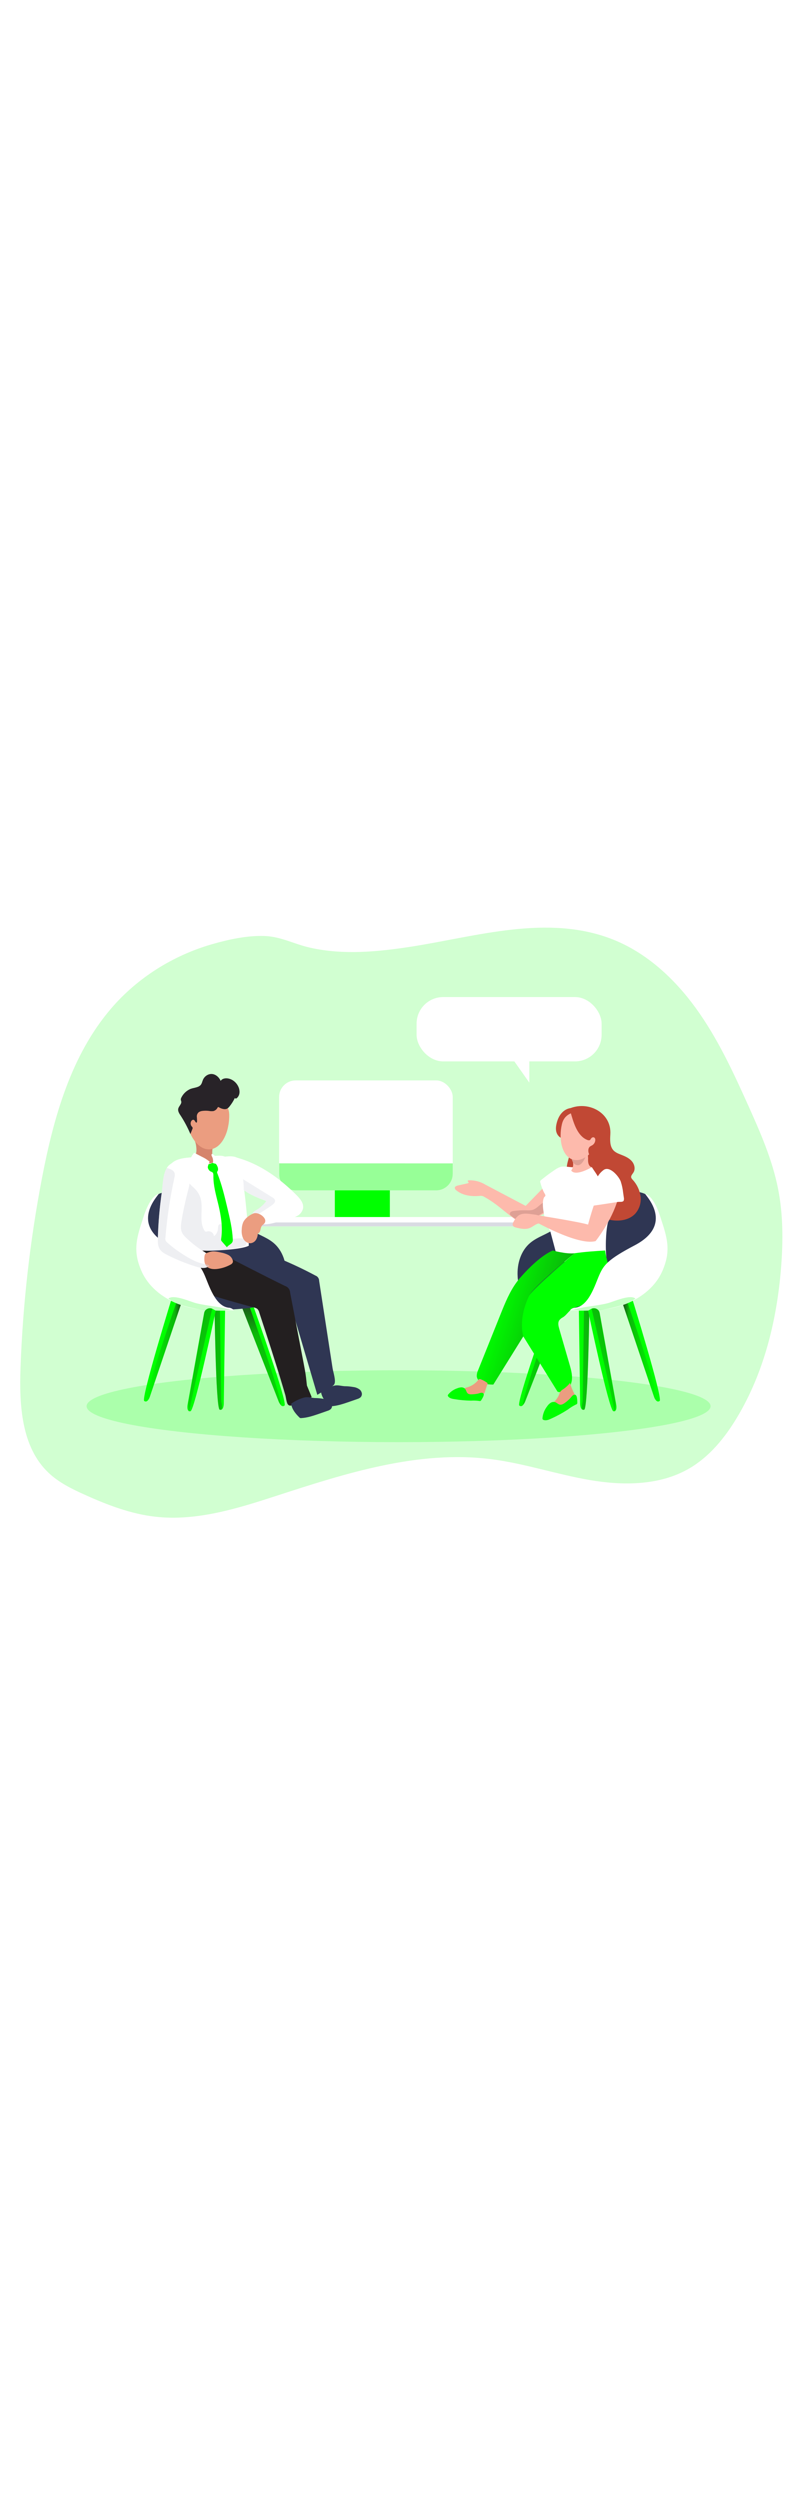 <svg id="_0496_consulting" xmlns="http://www.w3.org/2000/svg" xmlns:xlink="http://www.w3.org/1999/xlink" viewBox="0 0 500 500" data-imageid="consulting-48" imageName="Consulting" class="illustrations_image" style="width: 158px;"><defs><style>.cls-1_consulting-48{opacity:.43;}.cls-1_consulting-48,.cls-2_consulting-48,.cls-3_consulting-48,.cls-4_consulting-48,.cls-5_consulting-48,.cls-6_consulting-48,.cls-7_consulting-48,.cls-8_consulting-48,.cls-9_consulting-48,.cls-10_consulting-48,.cls-11_consulting-48,.cls-12_consulting-48,.cls-13_consulting-48,.cls-14_consulting-48,.cls-15_consulting-48,.cls-16_consulting-48,.cls-17_consulting-48,.cls-18_consulting-48,.cls-19_consulting-48,.cls-20_consulting-48,.cls-21_consulting-48,.cls-22_consulting-48,.cls-23_consulting-48,.cls-24_consulting-48,.cls-25_consulting-48,.cls-26_consulting-48,.cls-27_consulting-48{stroke-width:0px;}.cls-1_consulting-48,.cls-3_consulting-48,.cls-5_consulting-48,.cls-14_consulting-48,.cls-15_consulting-48{isolation:isolate;}.cls-1_consulting-48,.cls-14_consulting-48,.cls-22_consulting-48{fill:#d9dbe2;}.cls-2_consulting-48{fill:url(#linear-gradient);}.cls-3_consulting-48{opacity:.18;}.cls-3_consulting-48,.cls-5_consulting-48,.cls-15_consulting-48,.cls-27_consulting-48{fill:#68e1fd;}.cls-4_consulting-48{fill:url(#linear-gradient-10-consulting-48);}.cls-5_consulting-48{opacity:.41;}.cls-6_consulting-48{fill:url(#linear-gradient-4-consulting-48);}.cls-7_consulting-48{fill:url(#linear-gradient-2-consulting-48);}.cls-8_consulting-48{fill:url(#linear-gradient-3-consulting-48);}.cls-9_consulting-48{fill:url(#linear-gradient-8-consulting-48);}.cls-10_consulting-48{fill:url(#linear-gradient-9-consulting-48);}.cls-11_consulting-48{fill:url(#linear-gradient-7-consulting-48);}.cls-12_consulting-48{fill:url(#linear-gradient-5-consulting-48);}.cls-13_consulting-48{fill:url(#linear-gradient-6-consulting-48);}.cls-14_consulting-48{opacity:.38;}.cls-15_consulting-48{opacity:.23;}.cls-16_consulting-48{fill:#282328;}.cls-17_consulting-48{fill:#2f3653;}.cls-18_consulting-48{fill:#231f20;}.cls-19_consulting-48{fill:#dea095;}.cls-20_consulting-48{fill:#d5846c;}.cls-21_consulting-48{fill:#dc9ed5;}.cls-23_consulting-48{fill:#c14834;}.cls-24_consulting-48{fill:#fff;}.cls-25_consulting-48{fill:#eb9d80;}.cls-26_consulting-48{fill:#fdbaac;}</style><linearGradient id="linear-gradient-consulting-48" x1="260.51" y1="2133.25" x2="260.04" y2="2068.99" gradientTransform="translate(-31 2323.65) scale(1 -1)" gradientUnits="userSpaceOnUse"><stop offset="0" stop-color="#231f20"/><stop offset=".08" stop-color="#231f20" stop-opacity=".69"/><stop offset=".21" stop-color="#231f20" stop-opacity=".32"/><stop offset="1" stop-color="#231f20" stop-opacity="0"/></linearGradient><linearGradient id="linear-gradient-2-consulting-48" x1="439.93" y1="1966.17" x2="462.33" y2="1966.17" gradientTransform="translate(-46.51 2278.12) scale(1 -1)" xlink:href="#linear-gradient-consulting-48"/><linearGradient id="linear-gradient-3-consulting-48" x1="389.59" y1="1999.77" x2="389.94" y2="1881.65" gradientTransform="translate(-46.51 2278.12) scale(1 -1)" xlink:href="#linear-gradient-consulting-48"/><linearGradient id="linear-gradient-4-consulting-48" x1="440.81" y1="1965.9" x2="349.44" y2="1949.55" gradientTransform="translate(-46.51 2278.12) scale(1 -1)" xlink:href="#linear-gradient-consulting-48"/><linearGradient id="linear-gradient-5-consulting-48" x1="357.82" y1="300.17" x2="313.08" y2="286.48" gradientTransform="matrix(1,0,0,1,0,0)" xlink:href="#linear-gradient-consulting-48"/><linearGradient id="linear-gradient-6-consulting-48" x1="454.5" y1="1974.13" x2="393.17" y2="1937.13" gradientTransform="translate(-46.51 2278.12) scale(1 -1)" xlink:href="#linear-gradient-consulting-48"/><linearGradient id="linear-gradient-7-consulting-48" x1="4858.74" y1="1966.17" x2="4881.14" y2="1966.17" gradientTransform="translate(4974.07 2278.12) rotate(-180)" xlink:href="#linear-gradient-consulting-48"/><linearGradient id="linear-gradient-8-consulting-48" x1="4808.41" y1="1999.77" x2="4808.76" y2="1881.65" gradientTransform="translate(4974.07 2278.12) rotate(-180)" xlink:href="#linear-gradient-consulting-48"/><linearGradient id="linear-gradient-9-consulting-48" x1="4859.61" y1="1965.91" x2="4768.25" y2="1949.56" gradientTransform="translate(4974.07 2278.12) rotate(-180)" xlink:href="#linear-gradient-consulting-48"/><linearGradient id="linear-gradient-10-consulting-48" x1="4873.31" y1="1974.13" x2="4811.98" y2="1937.13" gradientTransform="translate(4974.07 2278.12) rotate(-180)" xlink:href="#linear-gradient-consulting-48"/></defs><g id="background_consulting-48"><path class="cls-3_consulting-48 targetColor" d="M70.41,97.03c-25.44,29.62-36.41,68.84-43.8,107.18-7.62,39.66-12.17,79.86-13.62,120.22-.85,23.69.53,50.27,17.75,66.55,6.44,6.1,14.53,10.1,22.62,13.75,14.4,6.53,29.38,12.29,45.1,14.05,26.05,2.92,51.93-5.25,76.86-13.36,43.92-14.29,89.58-28.87,135.41-23.09,21.25,2.68,41.72,9.69,62.84,13.27,21.12,3.58,43.99,3.42,62.53-7.3,12.9-7.47,22.63-19.45,30.31-32.22,17.24-28.67,25.38-62.05,27.98-95.42,1.28-16.48,1.26-33.17-1.93-49.39-3.65-18.53-11.33-35.98-19.08-53.2-9.49-21.12-19.32-42.3-32.9-61.07-13.57-18.77-31.28-35.19-52.82-43.66-41.01-16.11-85.84-1.86-127.28,4.62-21.17,3.29-43.07,5.42-64.2.65-10.17-2.29-18.33-7.01-28.76-7.38-11-.39-22.79,2.19-33.29,5.22-24.51,7.07-47.07,21.17-63.72,40.57Z" style="fill: rgb(0, 255, 0);"/><ellipse class="cls-3_consulting-48 targetColor" cx="252.27" cy="348.82" rx="197.46" ry="22.75" style="fill: rgb(0, 255, 0);"/></g><g id="computer_consulting-48"><rect class="cls-27_consulting-48 targetColor" x="211.92" y="200.98" width="34.82" height="28.44" style="fill: rgb(0, 255, 0);"/><rect class="cls-2_consulting-48" x="211.92" y="200.98" width="34.82" height="28.44"/><rect class="cls-24_consulting-48" x="147.87" y="229.1" width="184.97" height="5.89"/><rect class="cls-22_consulting-48" x="147.87" y="232.53" width="184.97" height="2.46"/><rect class="cls-24_consulting-48" x="176.65" y="142.63" width="109.89" height="69.56" rx="10.5" ry="10.5"/><path class="cls-5_consulting-48 targetColor" d="M286.54,195.14v6.57c0,5.79-4.69,10.49-10.48,10.5h-88.91c-5.79-.02-10.47-4.73-10.46-10.52v-6.57l109.85.02Z" style="fill: rgb(0, 255, 0);"/></g><g id="bubble_consulting-48"><rect class="cls-24_consulting-48" x="263.67" y="89.88" width="117.09" height="40.72" rx="16.84" ry="16.84"/><polygon class="cls-24_consulting-48" points="335.02 144.05 324.46 129.06 335.02 129.06 335.02 144.05"/></g><g id="character_2_consulting-48"><path class="cls-27_consulting-48 targetColor" d="M399.4,278.38s20.31,65.51,18.1,67.12c-2.2,1.61-3.6-2.76-3.6-2.76l-20.48-60.88,5.98-3.47Z" style="fill: rgb(0, 255, 0);"/><path class="cls-27_consulting-48 targetColor" d="M355.74,285.94l-.19.47-23.14,59.37c-.35.92-.88,1.76-1.55,2.47-.53.64-1.48.73-2.12.2-.02-.02-.05-.04-.07-.06-2.09-1.71,19.65-62.64,19.65-62.64l7.42.2Z" style="fill: rgb(0, 255, 0);"/><path class="cls-27_consulting-48 targetColor" d="M373.07,281.59s-.73,68.58-3.31,69.43-2.58-3.73-2.58-3.73l-.88-64.24,6.76-1.46Z" style="fill: rgb(0, 255, 0);"/><path class="cls-7_consulting-48" d="M395.77,279.18s22.11,63.51,19.89,65.09-1.76-1.53-1.76-1.53l-20.48-60.88,2.35-2.67Z"/><path class="cls-8_consulting-48" d="M355.55,286.42l-23.14,59.37c-.35.92-.88,1.76-1.55,2.47.08-6.8,19.78-61.95,19.78-61.95l4.92.11Z"/><path class="cls-6_consulting-48" d="M373.07,281.59s-.73,68.58-3.31,69.43-.99-5.17-.99-5.17l.91-63.51,3.38-.75Z"/><path class="cls-17_consulting-48" d="M417.98,262.71c-4.85,11.18-15.75,18.89-27.44,22.35-9.11,2.69-18.71,3.11-28.26,2.56-2.67-.14-5.35-.34-8.03-.61-4.67-.47-9.41-1.08-13.78-2.79-4.37-1.71-8.45-4.66-10.67-8.83-1.35-2.74-2.1-5.75-2.19-8.8-.46-7.84,2.02-16.18,8.03-21.17,4.72-3.94,10.87-5.48,15.76-9.13,5.48-4.11,11.1-7.78,16.89-11.48,5.8-3.69,11.68-7.42,18.16-9.78s13.71-3.23,20.27-1.15c2.27.73,5.77,2.49,9.19,10.87,4.97,11.98,7.22,26.06,2.07,37.95Z"/><path class="cls-23_consulting-48" d="M382.08,183.32c-2.33,3.19-9.42,6.27-9.42,6.27-.82-3.15.93-4.32.93-4.32,1.82.16,4.2-4.27,3.42-5.67-.96-1.74-2.3-1.12-3.19-.37-1.86-1.45-3.02-3.6-3.22-5.95-.12-1.37,2.24-5.22-2.28-6.89-4.52-1.67-10.88,0-10.88,0,0,0-1.64-4.21,3.65-6.23,11.88-4.54,26,3.2,25.21,16.51-.21,3.61-.45,7.7,2.04,10.31,1.37,1.42,3.29,2.1,5.11,2.82,2.37.92,4.78,2.04,6.45,3.97s2.37,4.9,1.05,7.08c-.63,1.04-1.72,2.04-1.46,3.23.18.53.5,1.01.91,1.39,2.73,2.93,4.48,6.63,5.02,10.59.51,3.99-.75,8.01-3.45,11-3.65,3.83-9.49,4.83-14.72,4.04-4.23-.64-8.42-2.39-11.3-5.57-4.38-4.84-4.93-11.87-6.15-18.25-.07-.79-.39-1.53-.91-2.13-1.28-1.2-3.33-.23-5.07-.27-3.02-.07-5.04-3.37-5.11-6.38s1.15-5.84,1.76-8.83.42-6.43-1.86-8.4c-.85-.73-1.92-1.19-2.84-1.85-4.07-2.92-3.83-9.66-.36-13.28,3.47-3.62,9.05-4.51,13.99-3.65,3.97.73,12.94,2.92,14.78,6.57,1.84,3.65.25,11.03-2.1,14.23Z"/><path class="cls-26_consulting-48" d="M351.85,202.34l-19.15,19.71-25.42-13.4c-3.14-1.93-6.78-2.91-10.46-2.8-.38,0-.89.22-.8.58s.51.39.58.73-.34.54-.68.61l-6.07,1.35c-.89.2-1.97.62-2.02,1.53.05.62.39,1.17.91,1.5,4.01,3.34,9.63,4.07,14.83,3.58.5-.07,1.01-.07,1.52,0,.49.12.97.32,1.4.59,1.96,1.09,3.87,2.28,5.7,3.57,4.99,3.5,9.45,7.72,14.51,11.12,1.02.8,2.23,1.32,3.52,1.5,1.14-.02,2.27-.29,3.29-.8,7.3-2.92,14.78-6.04,20.34-11.6.49-.44.89-.98,1.18-1.58.2-.6.3-1.24.28-1.88.07-2.67.04-5.35-.1-8.03.02-1.22-.25-2.43-.78-3.53-.58-1.11-1.84-1.7-3.07-1.42"/><path class="cls-19_consulting-48" d="M339.74,223.13c-.62.48-1.3.88-2.01,1.21-1.55.65-3.29.53-4.97.48-2.54-.06-5.09.09-7.61.45-.63.04-1.24.24-1.78.56-.54.35-.79,1.01-.61,1.64.17.33.42.61.73.81,2.04,1.64,4.23,3.35,6.83,3.65,3.11.41,6.09-1.24,8.76-2.83l5.59-3.22c.84-.41,1.57-1.01,2.13-1.74.78-1.2.96-4.57-.93-4.92-1.55-.31-4.92,3.02-6.12,3.91Z"/><path class="cls-24_consulting-48" d="M354.67,197.41c.37-.12.75-.2,1.13-.23,1.93-.18,4.12.29,6.05.38,2.72.12,5.45.18,8.18.09,5.21-.15,13.75-.73,18.4,4.96,5.77,7.03.8,19.39-3.23,28.66-1.46,3.46-2.23,14.67-1.46,22.86,0,0-16.21,5.67-30.46,2.72l-4.89-18.35c-.27-.95-1.12-1.96-1.53-2.86-1.13-2.45-1.95-5.04-2.45-7.69-.58-3.07-1.46-8.17-.15-11.12.2-.45.88-.8.93-1.28.08-.66-.79-1.75-1.06-2.34-.89-1.91-1.61-3.9-2.14-5.94-.12-.31-.13-.66-.04-.98.13-.25.32-.47.55-.63,2.14-1.72,4.29-3.43,6.57-4.98,1.55-1.07,3.62-2.66,5.59-3.26Z"/><path class="cls-26_consulting-48" d="M372.72,184.43c-1.08,3.44-5.6,9.49-10.77,8.1,1.24,2.24,1.08,5-.41,7.09,0,0,1.68,4.29,13.02-2.05,0,0-3.07-.26-2.23-6.57.25-2.16,1.02-4.24,2.23-6.04-.44.43-1.14.42-1.57-.02-.13-.14-.23-.31-.28-.49Z"/><path class="cls-19_consulting-48" d="M372.2,186.16s-2.49,10.58-6.71,10.13c-4.22-.45-3.95-6.88-3.95-6.88l10.66-3.25Z"/><path class="cls-23_consulting-48" d="M394.24,206.45c.29-3.25-.68-6.48-2.7-9.03-2.37-2.76-5.99-4-9.37-5.34-1.46-.57-2.98-1.31-3.58-2.72-.4-.93-.31-2-.47-3.01s-.73-2.1-1.77-2.24c-.63-.04-1.26.18-1.73.61-2.15,1.65-2.83,4.68-2.34,7.34s1.96,5.02,3.47,7.26c1.52,2.23,3.12,4.47,3.99,7.03.65,1.95.84,4.02,1.31,6.02,1.05,4.38,4.74,7.01,9.07,4.51,2.99-1.73,3.92-7.35,4.13-10.42Z"/><path class="cls-23_consulting-48" d="M361.05,160.18s-6.88.4-8.92,10.37c-2.04,9.96,7.89,9.8,7.89,9.8l6.04-17.29-5.01-2.88Z"/><path class="cls-26_consulting-48" d="M365.63,193.03c-6.23.52-10.01-5.29-10.71-12.88-.07-.83-.1-1.68-.1-2.55-.01-2.48.27-4.94.85-7.35,2.72-11.68,19.32-6.99,19.32-6.99,13,5.83,1.47,28.87-9.35,29.77Z"/><path class="cls-23_consulting-48" d="M361.18,163c1.62,5.63,3.79,13.63,9.29,16.72.63.35,1.79.94,2.54.79s.73-.84,1.42-1.46c.44-.44,1.1-.55,1.66-.28.45.34.71.89.68,1.46,0,1.4-.73,2.71-1.93,3.44-.54.25-1.06.55-1.55.89-.55.54-.87,1.26-.92,2.03-.19,2.11.86,4.14,2.69,5.2.11.07.24.11.37.12.16-.03.3-.12.41-.24l2.46-2.25c1.17-.99,2.23-2.12,3.15-3.35,1.13-1.67,1.74-3.64,1.75-5.66,0-.91-.37-1.83-.35-2.71.15-1.15.46-2.28.91-3.36.55-1.39.83-2.88.83-4.38-.2-2.92-2.63-5.24-5.25-6.57-4.15-2.05-8.94-2.28-13.56-2.34-.92-.06-1.85.07-2.72.37-.8.45-1.12,1.32-1.86,1.59Z"/><path class="cls-26_consulting-48" d="M372.2,233.92l4.75,10.44s10.22-12.75,14.11-26.51c3.4-12.16-2.63-15.22-2.63-15.22-4.61-1.69-7.75,4.88-12.28,18.17-2.5,7.28-3.96,13.12-3.96,13.12Z"/><path class="cls-26_consulting-48" d="M376.96,244.33s.18-8.49-3.96-10.18c-4.14-1.69-33.15-6.23-33.15-6.23l-2.72,3.14s28.49,16.43,39.83,13.27Z"/><path class="cls-21_consulting-48" d="M329.94,266.77l.35-.37c-1.41,1.58-2.35,2.72-2.64,3.07.72-.94,1.48-1.85,2.29-2.71Z"/><path class="cls-27_consulting-48 targetColor" d="M385.48,268.43c-.85,4.94-4.22,9.19-8.33,12.07s-8.91,4.58-13.72,6.04c-2.84.87-4.61,4.51-7.17,6.02-.93.46-1.74,1.13-2.36,1.97-.93,1.51-.47,3.47,0,5.18,2.18,7.56,4.37,15.11,6.57,22.67,1.09,3.75,2.19,7.73,1.15,11.51-1.04,3.77-5.01,7.02-8.71,5.77-7.24-11.68-14.47-23.36-21.71-35.04-10.86-17.52-3.57-14.1,3.92-26.1,3.23-5.17,28.57-26.5,28.57-26.5,6.48-.94,13.06-1.38,19.32-1.74.74,6.09,3.53,12.1,2.47,18.15Z" style="fill: rgb(0, 255, 0);"/><path class="cls-27_consulting-48 targetColor" d="M363.71,252s-25.85,21.04-28.57,26.5c-7.58,15.24-3.92,26.1-3.92,26.1-6.33,10.18-12.65,20.35-18.98,30.53-4.38.09-10.29-1.1-10.51-5.49.03-1.24.32-2.46.86-3.57,4.77-11.88,9.54-23.76,14.3-35.63,2.83-7.07,5.75-14.28,10.28-20.34l.4-.53v-.04l.06-.07c.29-.35,1.23-1.46,2.64-3.07v-.04c4.11-4.59,12.13-12.81,19.55-16.06,0,0,8.61,2.37,13.8,1.74l.08-.02Z" style="fill: rgb(0, 255, 0);"/><path class="cls-12_consulting-48" d="M363.71,252s-25.85,21.04-28.57,26.5c-7.58,15.24-3.92,26.1-3.92,26.1-6.33,10.18-12.65,20.35-18.98,30.53-4.38.09-10.29-1.1-10.51-5.49.03-1.24.32-2.46.86-3.57,4.77-11.88,9.54-23.76,14.3-35.63,2.83-7.07,5.75-14.28,10.28-20.34l.4-.53v-.04l.06-.07c.29-.35,1.23-1.46,2.64-3.07v-.04c4.11-4.59,12.13-12.81,19.55-16.06,0,0,8.61,2.37,13.8,1.74l.08-.02Z"/><path class="cls-25_consulting-48" d="M350.43,346.34c-1.69,1.56-3.95,3.12-3.87,5.43,0,.23.06.45.18.64.24.23.55.36.88.37,5.21.58,10.06-2.6,14.11-5.94,1.02-.84,2.09-1.8,2.33-3.1s-.45-2.61-1.04-3.8c-.96-1.95-1.74-3.97-2.34-6.06.18.62-2.44,2.83-2.88,3.21-.93.82-2.31,1.41-3.04,2.4s-.88,2.19-1.46,3.18c-.76,1.37-1.73,2.6-2.87,3.67Z"/><path class="cls-25_consulting-48" d="M296.63,336.57c-1.83.65-3.96,1-5.11,2.56-.23.28-.36.62-.39.97,0,.96,1.12,1.46,2.06,1.68,3.76.77,7.64.23,11.44-.32,1.23.02,2.28-.91,2.39-2.14l1.5-4.61c.06-.13.08-.29.05-.43-.06-.14-.17-.26-.31-.34-1.03-.72-2.12-1.34-3.26-1.85-1.54-.73-1.64-.66-2.67.55-1.53,1.78-3.49,3.14-5.7,3.93Z"/><path class="cls-26_consulting-48" d="M336.74,227.34c-3-.47-6.37-.86-8.8.96-1.15.99-2.09,2.2-2.77,3.56-.47.81-.96,1.78-.57,2.63s1.34,1.11,2.19,1.32c2.77.67,5.75,1.3,8.4.26,1.96-.73,3.54-2.39,5.59-2.88.35-.05.68-.16.99-.34.28-.23.48-.55.56-.91,1.23-4.12-2.84-4.22-5.58-4.61Z"/><path class="cls-27_consulting-48 targetColor" d="M304.6,344.96c-.1.21-.27.4-.47.53-.3.11-.63.11-.93,0-1.69-.23-3.41-.29-5.11-.18-3.5-.06-6.98-.37-10.43-.95-1.5-.22-3.18-.53-4.04-1.77-.11-.14-.18-.31-.2-.49,0-.27.12-.53.3-.73,1.51-1.81,3.5-3.17,5.74-3.91.83-.35,1.71-.54,2.61-.57.91-.02,1.78.37,2.38,1.06.62.79.73,1.92,1.41,2.63s1.85.8,2.87.73c1.19-.04,2.37-.18,3.53-.4.88-.17,2.19-.77,3.07-.55,2.05.56-.14,3.58-.72,4.61Z" style="fill: rgb(0, 255, 0);"/><path class="cls-27_consulting-48 targetColor" d="M365.38,346.41c.04.27,0,.55-.1.8-.22.3-.53.51-.88.61-1.76.86-3.44,1.9-4.99,3.1-3.33,2.16-6.82,4.07-10.43,5.7-1.56.73-3.35,1.51-4.96.89-.19-.06-.37-.18-.5-.33-.16-.26-.22-.57-.18-.88.27-2.68,1.28-5.22,2.92-7.36.56-.86,1.28-1.6,2.12-2.19.85-.59,1.92-.78,2.92-.51,1.09.35,1.89,1.37,3.01,1.59s2.26-.42,3.2-1.1c1.1-.8,2.13-1.68,3.1-2.64.73-.73,1.57-2.12,2.56-2.47,2.26-.81,2.14,3.42,2.22,4.78Z" style="fill: rgb(0, 255, 0);"/><path class="cls-24_consulting-48" d="M392.92,206.77c.72,2.23,1.21,4.53,1.46,6.85l.45,3.14c.16.65.12,1.33-.1,1.96-.52,1.1-2.61.65-3.65.82-1.85.3-3.7.59-5.56.88-3.71.57-7.42,1.11-11.13,1.64-.2-1.88-.15-3.79.14-5.66.34-1.78,1.11-3.45,1.55-5.21.36-1.46.49-2.92.86-4.38.78-3,2.57-5.64,5.07-7.48,3.91-2.85,9.64,4.06,10.83,7.17l.08.28Z"/><path class="cls-17_consulting-48" d="M417.98,262.71c-4.85,11.18-15.75,18.89-27.44,22.35-9.11,2.69-18.71,3.11-28.26,2.56,0-.65.38-1.04,1.18-1.08,9.15-.46,12.94-12.48,15.68-18.6,2.74-6.12,4.62-13.8,22.48-20.89,17.4-6.89,15.28-19.86,16.15-17.24,4.11,12.29,5.37,21.02.21,32.91Z"/><path class="cls-24_consulting-48" d="M419.23,263.22c-4.85,11.17-15.75,18.88-27.44,22.35-9.11,2.69-21.35,3.15-30.89,2.59,0-.64,1.77-1.58,2.56-1.62,9.15-.46,13.14-14.74,15.89-20.86,2.74-6.12,5.26-9.71,22.28-18.64,25.43-13.33,7.03-31.46,6.71-32.62,6.1,1.96,9.49,14.35,10.35,16.97,4.11,12.29,5.7,19.94.55,31.84Z"/><path class="cls-15_consulting-48 targetColor" d="M384.69,283.61c-7.73,1.97-15.91,2.04-23.44,4.71,2.39-.85,7.39.47,10.05.39,3.65-.11,7.29-.49,10.88-1.15,6.36-1.15,14.78-2.92,20.02-6.84-3.42-2.91-13.73,1.93-17.51,2.89Z" style="fill: rgb(0, 255, 0);"/><path class="cls-27_consulting-48 targetColor" d="M389.32,351.8c-.12.07-.25.13-.38.17-.24.06-.49.08-.73.04-2.71-.34-16-63.64-16-63.64l1.82-1.06c.13-.07.28-.15.42-.21,1.9-.8,4.09.09,4.89,1.99.02.05.04.09.05.14v.07c.08.19.13.39.17.59l10.45,57.97s.62,3.05-.69,3.94Z" style="fill: rgb(0, 255, 0);"/><path class="cls-13_consulting-48" d="M389.62,346.59s-.11,3.65-.3,5.21c-.12.73-.23,1.02-.38.17h0c-1.31-7.66-12.16-54.66-14.51-64.86,1.9-.8,4.09.09,4.89,1.99.02.05.04.09.05.14v.07l10.24,57.28Z"/></g><g id="character_1_consulting-48"><path class="cls-27_consulting-48 targetColor" d="M109.36,278.38s-20.27,65.51-18.08,67.12c2.19,1.61,3.59-2.76,3.59-2.76l20.5-60.88-6.01-3.47Z" style="fill: rgb(0, 255, 0);"/><path class="cls-27_consulting-48 targetColor" d="M153.01,285.94l.19.47,23.14,59.37c.35.92.88,1.76,1.55,2.47.53.64,1.48.73,2.12.2.02-.02.05-.04.07-.06,2.12-1.71-19.62-62.61-19.62-62.61l-7.45.17Z" style="fill: rgb(0, 255, 0);"/><path class="cls-27_consulting-48 targetColor" d="M135.73,281.59s.73,68.58,3.3,69.43,2.61-3.73,2.61-3.73l.88-64.24-6.79-1.46Z" style="fill: rgb(0, 255, 0);"/><path class="cls-11_consulting-48" d="M112.99,279.18s-22.11,63.51-19.89,65.09c2.21,1.58,1.76-1.53,1.76-1.53l20.51-60.88-2.38-2.68Z"/><path class="cls-9_consulting-48" d="M153.2,286.42l23.14,59.37c.35.92.88,1.76,1.55,2.47-.07-6.8-19.78-61.95-19.78-61.95l-4.92.11Z"/><path class="cls-10_consulting-48" d="M135.73,281.59s.73,68.58,3.3,69.43.99-5.17.99-5.17l-.91-63.51-3.37-.75Z"/><path class="cls-17_consulting-48" d="M90.78,262.71c4.85,11.18,15.75,18.89,27.44,22.35,9.11,2.69,18.71,3.11,28.26,2.56,2.67-.14,5.34-.35,7.99-.61,4.67-.47,9.41-1.07,13.78-2.78,4.37-1.71,8.45-4.66,10.67-8.83,1.36-2.74,2.1-5.75,2.19-8.8.46-7.84-2.02-16.18-8.03-21.17-4.72-3.94-10.87-5.48-15.76-9.13-5.48-4.11-11.1-7.78-16.89-11.48-5.8-3.69-11.68-7.42-18.16-9.78s-13.71-3.23-20.27-1.15c-2.27.73-5.77,2.49-9.19,10.87-4.93,11.98-7.18,26.06-2.03,37.95Z"/><path class="cls-24_consulting-48" d="M108.15,222.02c.87,1.87,1.55,3.83,2.03,5.84.44,2.45,1.19,4.86,1.62,7.34.87,4.96,1.28,9.99,1.23,15.03,0,1.99,0,4.24,1.42,5.62.96.93,2.34,1.23,3.65,1.46,2.58.52,4.91,1.54,7.48,1.98,2.81.41,5.65.58,8.48.51,8.37,0,23.93-.93,23.41-12.6-.5-13.17-1.66-26.31-3.47-39.36-.63-4.42-.73-9.53-2.1-13.78-1.12-3.58-5.3-3.61-8.76-3.25l-.66.07c-.67.07-1.34.15-1.99.23-4.61.48-9.24.62-13.87.41-5.21-.16-13.54-.68-18.66,4.23-.36.34-.69.69-1,1.07-5.09,6.21-2.36,16.29,1.18,25.2Z"/><path class="cls-1_consulting-48" d="M127.55,220.72c.45,5.84-1.21,12.07,1.85,16.95.14.27.36.5.64.64.44.09.9.04,1.31-.15,1.84-.37,3.63.83,4,2.67.03.14.05.27.06.41,1.47-1.11,2.39-2.8,2.53-4.64.07-1.01,0-2.25.85-2.8,1.1-.73,2.51.56,2.74,1.85s-.13,2.64.23,3.9c.47,1.64,2.11,2.72,3.77,3.07,1.69.25,3.42.25,5.11,0,1.23-.18,2.49-.05,3.65.39,1.12.53,1.99,1.81,1.65,3.01-.41,1.42-2.13,1.92-3.59,2.19l-20.05,3.74-10.32,1.93c-2.26.42-6.24,2.41-6.31-.93-.11-4.99-.89-9.94-2.32-14.72-.58-1.93-.64-3.9-1.2-5.77-.69-2.27-1.95-4.45-2.72-6.72-1.56-4.56-2.61-9.29-3.13-14.08-.37-3.37-.13-7.44,2.76-9.2,2.09-1.26,4.9-.73,6.86.73,2.39,1.77,3.5,4.56,5.71,6.43,2.57,2.19,4.57,4.66,5.43,7.99.25,1.02.42,2.06.49,3.11Z"/><path class="cls-27_consulting-48 targetColor" d="M137.77,199.91c-.17.22-.29.47-.37.73-.02.29.04.57.17.83,2.82,7.07,4.58,14.5,6.34,21.9,1.55,6.51,3.1,13.07,3.42,19.76.05.49.01.98-.11,1.46-.51,1.65-2.66,2.19-3.61,3.61l-3.13-3.58c-.2-.21-.37-.46-.48-.73-.09-.38-.09-.77,0-1.15,1.06-7.15-.12-14.44-1.79-21.48-1.46-6.04-3.26-12.1-3.15-18.31,0-.73,0-1.62-.56-2.11-.32-.22-.67-.38-1.04-.5-1.74-.85-2.46-2.95-1.61-4.69,0-.02.02-.04.03-.06.66-.01,1.32-.18,1.91-.49.6-.31,1.28-.4,1.93-.26,1.45.5,2.88,3.69,2.05,5.04Z" style="fill: rgb(0, 255, 0);"/><path class="cls-24_consulting-48" d="M107.98,195.76c5.11-4.91,13.45-4.38,18.66-4.23,4.63.21,9.26.07,13.87-.41.65-.08,1.32-.17,1.99-.23-2.75-1.12-6.66-.37-9.59-.28-4.45.15-8.89.42-13.34.81-4.2.39-8.86,1.11-11.59,4.34Z"/><path class="cls-20_consulting-48" d="M123.76,177.4c1.17,3.65,5.88,7.17,11.4,5.65,0,0-2.19,6.57.55,10.58,0,0-1.79,4.58-13.92-2.19,0,0,3.28-.27,2.39-7-.26-2.31-1.08-4.53-2.39-6.46.47.45,1.22.44,1.67-.03.15-.15.25-.34.3-.55Z"/><path class="cls-25_consulting-48" d="M129.71,185.89c6.4,1.88,11.61-3.39,13.98-11.18.26-.85.47-1.74.66-2.64.55-2.59.8-5.23.73-7.88-.37-12.77-18.76-11.47-18.76-11.47-14.85,3.31-7.74,29.9,3.39,33.17Z"/><path class="cls-21_consulting-48" d="M169.48,265.38l-.38-.39c1.5,1.69,2.52,2.92,2.83,3.29-.76-.99-1.58-1.96-2.45-2.89Z"/><path class="cls-16_consulting-48" d="M114.72,153.61c1.11-2.31,2.95-4.18,5.25-5.32,2.1-1.11,5.17-.89,6.89-2.62.93-.93,1.11-2.34,1.64-3.53.55-1.2,1.46-2.2,2.61-2.85.75-.43,1.59-.68,2.45-.73,2.66-.12,5.07,1.93,6.1,4.38.73-1.2,2.24-1.67,3.65-1.64,3.24.07,6.21,2.36,7.55,5.31.55,1.16.8,2.43.73,3.71-.07,1.29-.63,2.5-1.56,3.39-.2.21-.45.34-.73.39-.28.05-.55-.11-.65-.38-.92,1.94-2.06,3.76-3.41,5.43-.45.62-1.05,1.12-1.74,1.46-.69.25-1.43.29-2.15.12-.98-.18-1.91-.54-2.76-1.07-.15-.12-.34-.18-.53-.16-.19.05-.29.24-.39.42-.53,1.04-1.47,1.81-2.59,2.12-.97.13-1.96.09-2.92-.11-1.32-.16-2.65-.16-3.96,0-.8.07-1.58.32-2.28.73-.85.64-1.36,1.65-1.36,2.72,0,.42.41,3.85-.09,3.93-.81.14-.97-1.2-1.68-1.62s-1.39.12-1.76.73c-.61,1.08-.48,2.42.33,3.36.25.21.44.47.55.77.04.3,0,.61-.15.88l-1.25,3.14c-1.67-3.95-3.68-7.75-5.99-11.36-.99-1.46-2.13-3.09-1.69-4.77s2.26-2.92,1.88-4.56c-.07-.31-.23-.61-.27-.93-.03-.46.06-.93.28-1.34Z"/><path class="cls-17_consulting-48" d="M125.26,250.52s7.79,19.44,14.04,21.48c6.25,2.04,45.04,13.75,45.04,13.75l16.49,55.88,4.26-2.61c1.61-.99,5.47-2.42,6.45-4.04,1.3-2.12-.66-7.7-1.03-10.12l-1.69-10.95c-2.27-14.8-4.54-29.61-6.83-44.42,0-1.5-.94-2.84-2.35-3.35-7.63-4.09-15.47-7.77-23.48-11.05-3.93-1.61-7.89-3.1-11.88-4.51-.79-.28-6.64-3.47-6.8-3.35-.05.02-4.2,3.14-32.22,3.3Z"/><path class="cls-18_consulting-48" d="M196.2,343.67c-1.8-3.97-1.95-8.45-2.47-12.77-.39-3.26-1.01-6.48-1.63-9.69l-8.48-44.3c-.07-1.93-1.36-3.61-3.2-4.18-13.62-6.65-27.01-13.63-40.52-20.54,0,0-14.6-5.3-25.44,2.1,0,0-1.46,17.73,4.79,19.77,13.81,4.5,27.72,8.61,41.75,12.34.66.13,1.28.41,1.83.8.61.61,1.04,1.39,1.23,2.23,5.11,15.56,10.22,31.12,14.89,46.8.55,1.85,1.1,3.7,1.64,5.54.42,1.41.73,5.11,1.76,6.09,1.37,1.38,3.17,0,4.99-.73l9.96-4.02-32.21-78.03-4.69-2.41"/><path class="cls-17_consulting-48" d="M218.64,336.17c1.65.04,3.29.2,4.92.49,1.52.17,2.96.75,4.17,1.69.68.6,1.14,1.41,1.29,2.31.14.9-.15,1.82-.77,2.49-.59.51-1.28.88-2.02,1.09-1.74.61-3.48,1.22-5.22,1.82-3.73,1.28-7.52,2.58-11.46,2.8-.23.03-.47,0-.69-.07-.17-.09-.32-.2-.45-.34-2.37-2.31-4.6-5.03-5.17-8.29-.03-.11-.03-.23,0-.34.06-.12.16-.22.28-.29,2.38-1.61,5-2.84,7.75-3.65,2.5-.72,4.85.26,7.37.31Z"/><path class="cls-17_consulting-48" d="M199.76,343.66c1.65.04,3.29.2,4.92.49,1.52.17,2.96.75,4.17,1.69.68.6,1.14,1.41,1.29,2.31.14.9-.15,1.82-.77,2.49-.59.51-1.28.88-2.02,1.09-1.74.61-3.48,1.22-5.22,1.82-3.73,1.28-7.52,2.58-11.46,2.8-.25.04-.5.01-.73-.07-.17-.09-.32-.2-.45-.34-2.37-2.31-4.6-5.03-5.17-8.29-.03-.11-.03-.23,0-.34.06-.12.16-.22.28-.29,2.38-1.61,5-2.84,7.75-3.65,2.53-.72,4.85.25,7.41.31Z"/><path class="cls-17_consulting-48" d="M90.78,262.71c4.85,11.18,15.75,18.89,27.44,22.35,9.11,2.69,18.71,3.11,28.26,2.56,0-.65-.38-1.04-1.18-1.08-9.15-.46-12.94-12.48-15.68-18.6s-4.62-13.8-22.48-20.89c-17.4-6.89-15.28-19.86-16.15-17.24-4.1,12.29-5.37,21.02-.21,32.91Z"/><path class="cls-24_consulting-48" d="M89.53,263.22c4.85,11.17,15.75,18.88,27.44,22.35,9.11,2.69,21.35,3.15,30.89,2.59,0-.64-1.77-1.58-2.56-1.62-9.15-.46-13.14-14.74-15.89-20.86-2.74-6.12-5.29-9.71-22.28-18.62-25.43-13.33-7.03-31.46-6.71-32.62-6.1,1.96-9.49,14.35-10.35,16.97-4.11,12.28-5.7,19.92-.55,31.82Z"/><path class="cls-15_consulting-48 targetColor" d="M124.07,283.61c7.73,1.97,15.91,2.04,23.44,4.71-2.39-.85-7.39.47-10.05.39-3.65-.11-7.29-.49-10.88-1.15-6.37-1.15-14.78-2.92-20.03-6.84,3.42-2.91,13.73,1.93,17.51,2.89Z" style="fill: rgb(0, 255, 0);"/><path class="cls-27_consulting-48 targetColor" d="M119.43,351.8c.12.07.25.13.38.17.24.06.49.08.73.04,2.71-.34,16-63.64,16-63.64l-1.82-1.06c-.13-.07-.28-.15-.42-.21-1.9-.8-4.09.09-4.89,1.99-.02.05-.04.09-.05.14v.07c-.08.19-.14.39-.18.59l-10.45,57.97s-.61,3.05.69,3.94Z" style="fill: rgb(0, 255, 0);"/><path class="cls-4_consulting-48" d="M119.13,346.59s.11,3.65.3,5.21c.12.73.23,1.02.38.17h0c1.31-7.66,12.16-54.66,14.51-64.86-1.9-.8-4.09.09-4.89,1.99-.02.05-.04.09-.05.14v.07l-10.24,57.28Z"/><path class="cls-24_consulting-48" d="M134.01,257.53c-.16.96-.66,1.82-1.42,2.43-.81.67-1.78,1.11-2.82,1.28-1.98.31-4-.23-5.91-.83-6.13-1.9-12.08-4.31-17.81-7.2-1.88-.95-3.82-2.01-4.95-3.8-1.25-2-1.26-4.52-1.2-6.87.28-9.85,1.13-19.67,2.55-29.41.61-4.31.56-10.99,3.15-15.11,1.29-2.2,3.62-3.58,6.16-3.65,4.1-.25,7.5,3.65,8.25,7.68.75,4.03-.42,8.16-1.46,12.13-1.46,5.72-2.73,11.53-3.65,17.37-.43,2.6-.77,5.42.48,7.75.59,1.01,1.33,1.92,2.19,2.7,3.47,3.38,7.3,6.38,11.41,8.94,2.49,1.57,5.45,3.69,5.02,6.58Z"/><path class="cls-24_consulting-48" d="M191.84,223.42c-.41,2.08-1.71,3.87-3.56,4.89-1.83,1-3.8,1.72-5.84,2.15l-8.38,2.19c-4.38,1.15-9.66,2.07-12.91-1.1-1.18-1.08-1.73-2.69-1.46-4.26.09-.39.26-.76.5-1.09.62-.68,1.36-1.23,2.19-1.63,2.42-1.43,4.52-3.34,6.18-5.6-4.96-1.85-10.13-3.75-14.29-6.96-.77-.58-1.51-1.22-2.19-1.9-3.05-3.08-5.13-6.99-5.96-11.24-.37-1.78-.99-4.76-.34-6.53.88-2.42,2.55-1.3,4.91-.62,9.05,2.6,17.41,7.23,24.89,12.88,4.31,3.3,8.39,6.89,12.2,10.75,2.2,2.2,4.48,4.96,4.04,8.07Z"/><path class="cls-14_consulting-48" d="M171.92,221.75c-2.92,2.02-5.93,3.97-8.96,5.84-.88.55-2.11,1.08-2.86.35-.21-.19-.34-.45-.39-.73.09-.39.26-.76.5-1.09.62-.68,1.36-1.23,2.19-1.63,2.42-1.43,4.52-3.34,6.18-5.6-4.98-1.77-10.15-3.66-14.3-6.88v-.61c0-.73-.15-6.04-.57-6.3l18.66,11.55c.73.34,1.31.92,1.65,1.65.47,1.35-.88,2.61-2.1,3.45Z"/><path class="cls-25_consulting-48" d="M153.84,232.61c-.53,1.37-.82,2.82-.84,4.29-.21,1.99.11,4.01.93,5.84.92,1.77,2.83,3.15,4.81,2.92,1.37-.2,2.59-1.01,3.31-2.19.71-1.18,1.09-2.53,1.1-3.91.91-.23,1.42-1.21,1.64-2.13.12-.94.41-1.84.86-2.67.55-.78,1.51-1.22,1.98-2.06.39-.81.36-1.75-.08-2.53-1.2-2.31-4.94-4.31-7.4-3.24s-5.18,3.08-6.32,5.69Z"/><path class="cls-25_consulting-48" d="M130.3,259.72c1.54,2.29,4.8,2.6,7.53,2.19,2.79-.4,5.48-1.29,7.96-2.63.66-.27,1.2-.77,1.52-1.41.14-.45.14-.93,0-1.37-.45-1.51-1.51-2.76-2.92-3.46-1.4-.69-2.88-1.18-4.42-1.46-2.47-.56-5.11-1.12-7.5-.29-2.39.83-2.83.73-3.1,3.12-.14,1.74-.07,3.84.93,5.31Z"/><path class="cls-24_consulting-48" d="M122.82,188.39l4.96,2.57c1.75.81,3.39,1.84,4.88,3.07-.9,2.01-1.49,4.14-1.74,6.33-1.3-1.62-2.82-3.07-4.5-4.29-1.57-1.04-3.39-1.68-4.86-2.87-1.73-1.4.39-3.37,1.28-4.8Z"/><path class="cls-24_consulting-48" d="M138.37,193.27l2.31,3.08c.16.18.27.39.32.62-1.78-.84-3.66-1.45-5.59-1.83-.21,0-.41-.11-.55-.28-.07-.15-.08-.33-.04-.49.14-1.16-.05-2.33-.56-3.38-.21-.33-.35-.7-.4-1.08-.09-1.71,1.72.09,2.15.5.85.89,1.64,1.84,2.36,2.85Z"/><path class="cls-1_consulting-48" d="M132.59,259.96c-.81.67-1.78,1.11-2.82,1.28-1.98.31-4-.23-5.91-.83-6.13-1.9-12.08-4.31-17.81-7.2-1.88-.95-3.82-2.01-4.95-3.8-1.25-2-1.26-4.52-1.2-6.87.28-9.85,1.13-19.67,2.55-29.41.61-4.31.56-10.99,3.15-15.11.76.22,1.51.49,2.23.8.99.33,1.84.99,2.42,1.86.63,1.15.37,2.58.07,3.88-2.72,12.4-4.6,24.98-5.61,37.63-.28,1.21.23,2.46,1.26,3.15,2.49,2.25,5.14,4.3,7.94,6.15,4.38,2.92,9.69,6.26,14.91,7.23,1.48.28,2.69.3,3.78,1.23Z"/></g></svg>